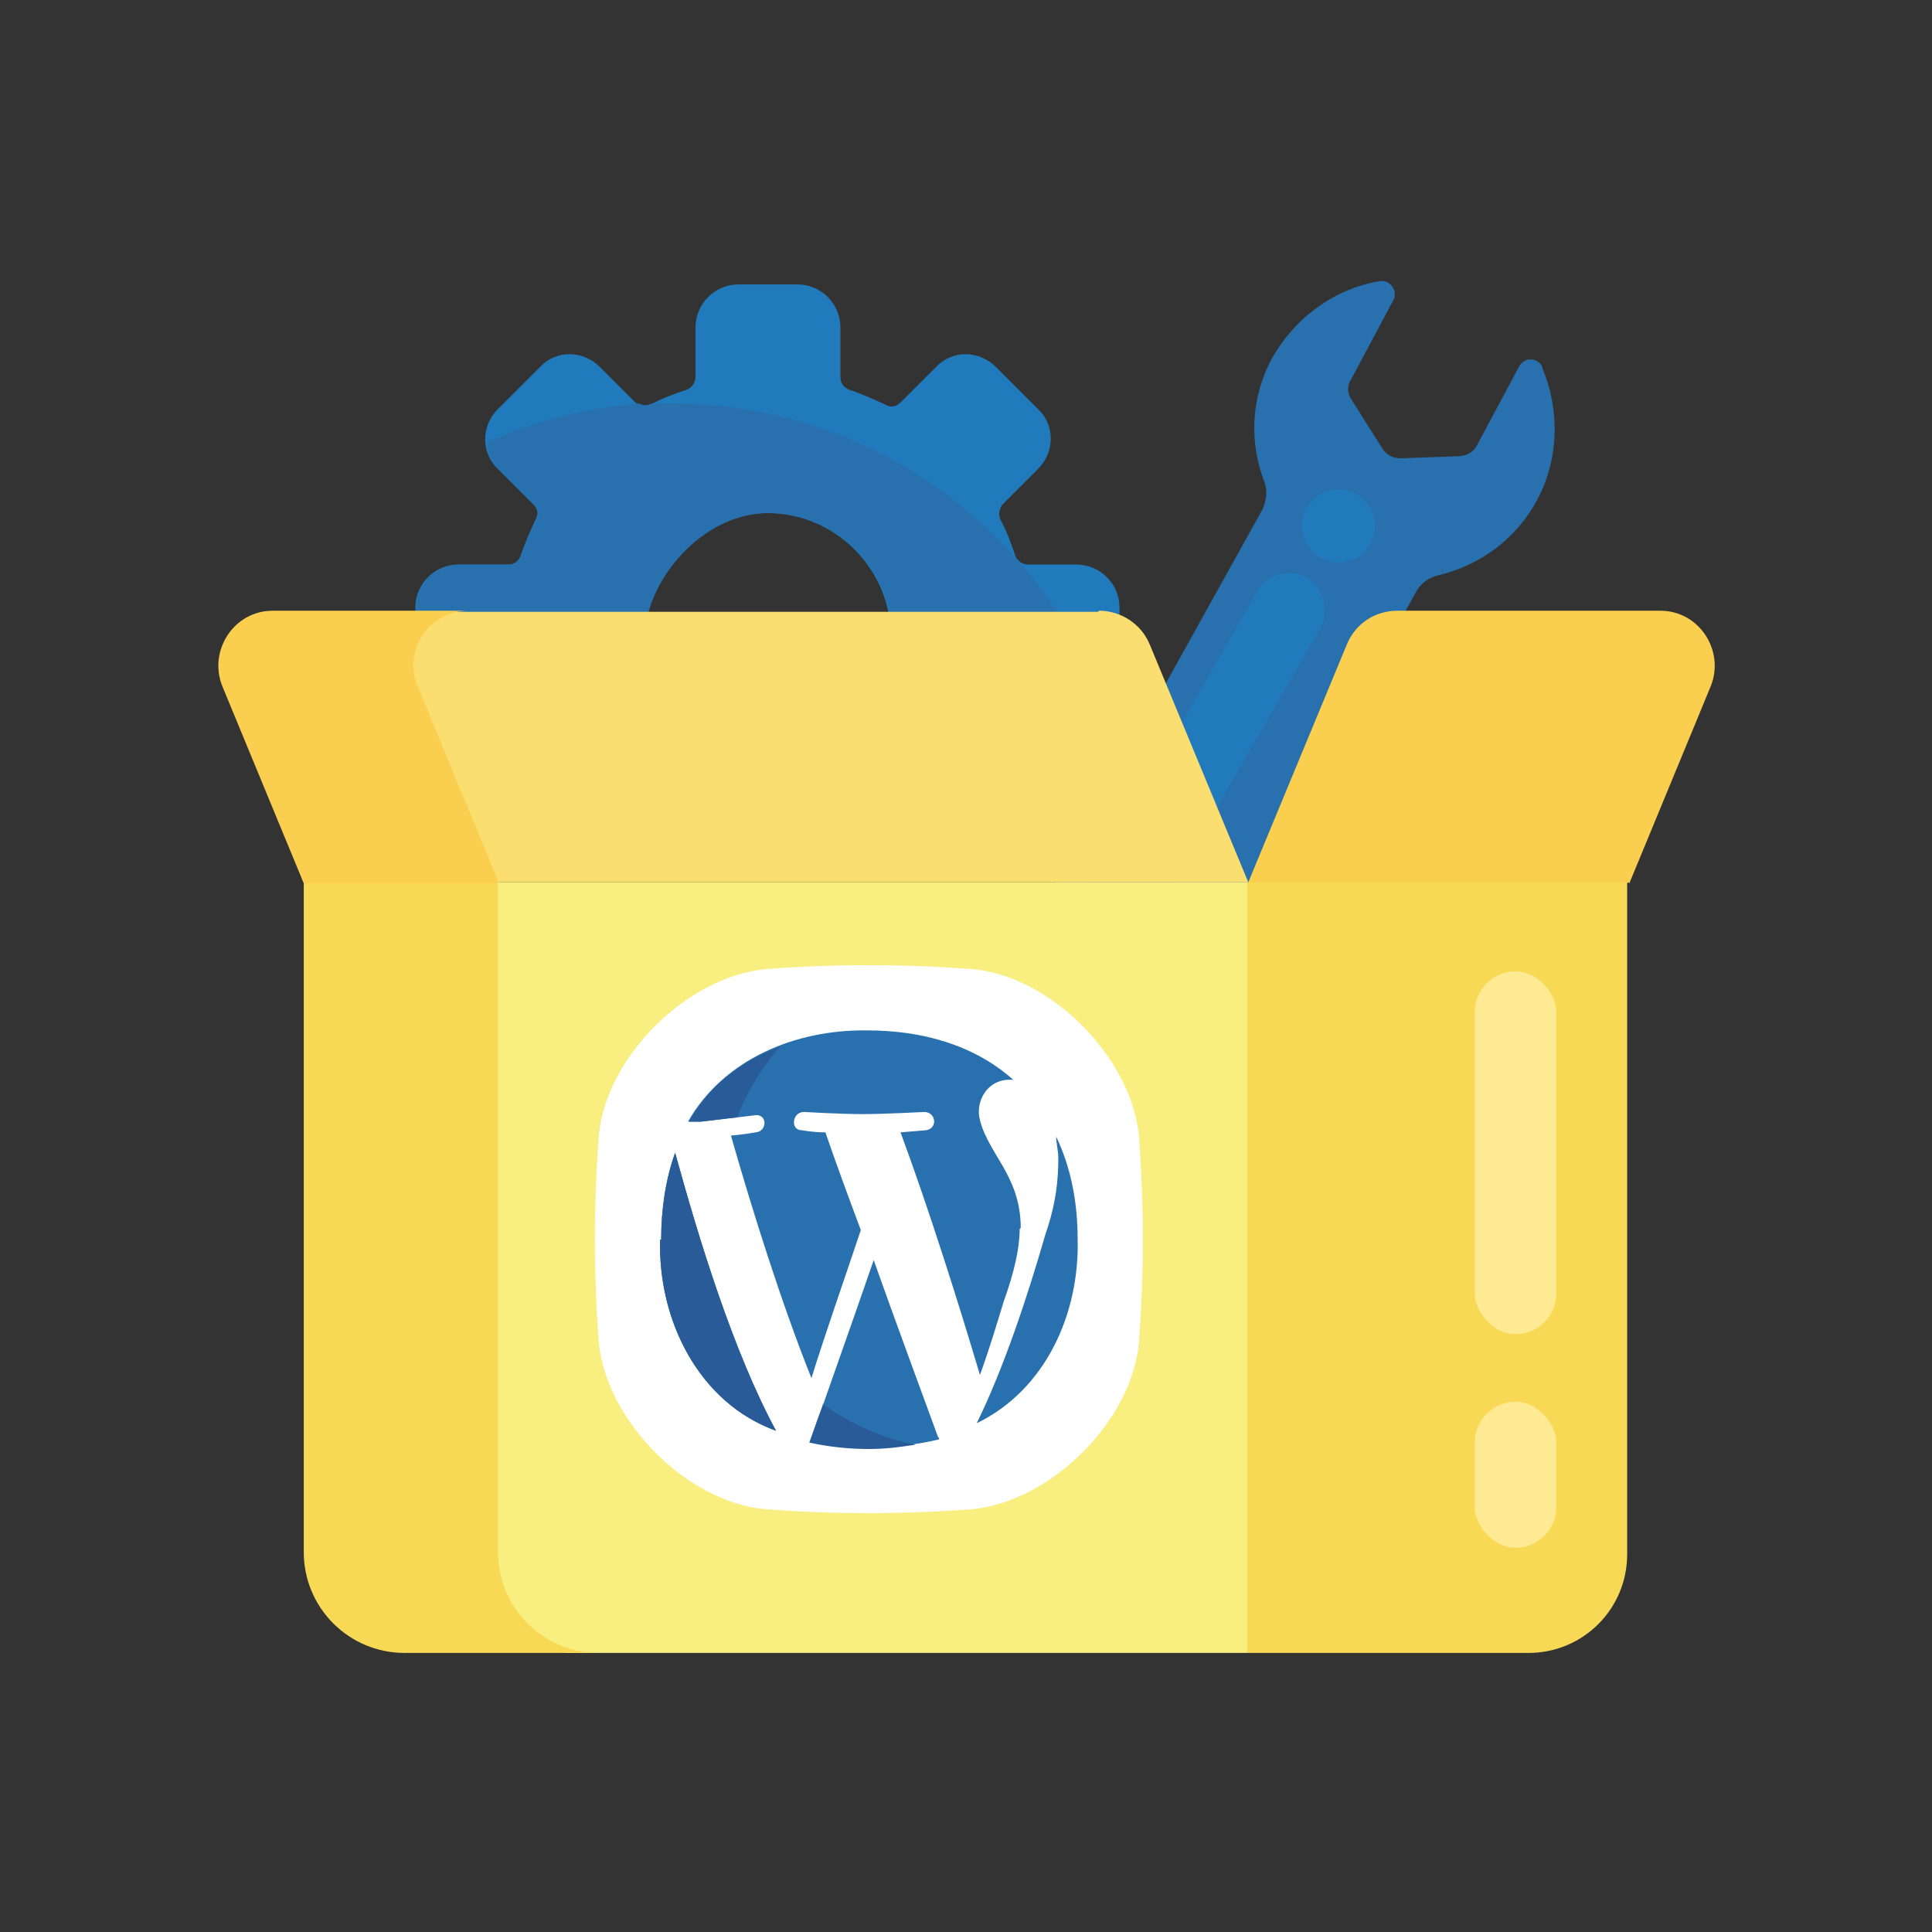 <?xml version="1.0" encoding="UTF-8"?>
<svg id="Layer_1" data-name="Layer 1" xmlns="http://www.w3.org/2000/svg" version="1.1" viewBox="0 0 180 180">
  <rect x="0" y="0" width="180" height="180" fill="#333333" stroke="none"/>
  <defs>
    <style>
      .cls-1 {
        fill: #207abc;
      }

      .cls-1, .cls-2, .cls-3, .cls-4, .cls-5, .cls-6, .cls-7, .cls-8, .cls-9 {
        stroke-width: 0px;
      }

      .cls-2 {
        fill: #2970ae;
      }

      .cls-3 {
        fill: #fade6f;
      }

      .cls-4 {
        fill: #f9ee80;
      }

      .cls-5 {
        fill: #ffea94;
      }

      .cls-6 {
        fill: #facf4f;
      }

      .cls-7 {
        fill: #f8d955;
      }

      .cls-8 {
        fill: #295b99;
      }

      .cls-9 {
        fill: #fff;
      }
    </style>
  </defs>
  <path class="cls-1" d="M100.4,52.6h-4.6c-.5,0-1-.3-1.2-.8-.4-1.2-.8-2.3-1.4-3.4-.2-.5-.1-1,.2-1.4l3.3-3.3c1.6-1.6,1.6-4.1,0-5.6l-3.9-3.9c-1.6-1.6-4.1-1.6-5.6,0l-3.3,3.3c-.4.4-.9.5-1.4.2-1.1-.5-2.2-1-3.4-1.4-.5-.2-.8-.6-.8-1.2v-4.6c0-2.2-1.8-4-4-4h-5.5c-2.2,0-4,1.8-4,4v4.6c0,.5-.3,1-.8,1.2-1.2.4-2.3.8-3.4,1.4-.5.2-1,.1-1.4-.2l-3.3-3.3c-1.6-1.6-4.1-1.6-5.6,0l-3.9,3.9c-1.6,1.6-1.6,4.1,0,5.6l3.3,3.3c.4.4.5.9.2,1.4-.5,1.1-1,2.2-1.4,3.4-.2.5-.6.8-1.2.8h-4.6c-2.2,0-4,1.8-4,4v5.5c0,2.2,1.8,4,4,4h4.6c.5,0,1,.3,1.2.8.4,1.1.8,2.2,1.3,3.2h17.7c-4.4-1.6-7.5-5.8-7.5-10.8s5.2-11.5,11.5-11.5,11.5,5.2,11.5,11.5-3.5,11.7-3.5,11.7c.5-1,14.7-3,15-4.1.2-.5.6-.8,1.2-.8h4.6c2.2,0,4-1.8,4-4v-5.5c0-2.2-1.8-4-4-4h0Z"/>
  <path class="cls-2" d="M94.6,66.9c.2-.5.6-.8,1.2-.8h4.6c.9,0,1.6-.3,2.3-.7-1.8-4.9-4.5-9.4-7.9-13.2,0,0,0,0,0,0-7.8-8.9-19.3-14.6-32-14.6s-1.3,0-1.9,0c0,0-.1,0-.2,0-.4.2-.8.2-1.1,0-5,.4-9.8,1.6-14.2,3.6,0,.9.4,1.8,1.1,2.5l3.3,3.3c.4.4.5.9.2,1.4-.5,1.1-1,2.2-1.4,3.4-.2.5-.6.8-1.2.8h-4.6c-2.2,0-4,1.8-4,4v5.5c0,2.2,1.8,4,4,4h4.6c.5,0,1,.3,1.2.8.4,1.1.8,2.2,1.3,3.2h17.7c-4.4-1.6-7.5-5.8-7.5-10.8s5.2-11.5,11.5-11.5,11.5,5.2,11.5,11.5-3.5,11.7-3.5,11.7c.5-1,14.7-3,15-4.1Z"/>
  <path class="cls-2" d="M143.7,34.2c-.4-.9-1.7-1-2.2,0l-3.9,7.3c-.3.6-1,1-1.7,1l-5.4.2c-.7,0-1.3-.3-1.7-.9l-2.9-4.6c-.4-.6-.4-1.3,0-1.9l3.9-7.3c.5-.9-.3-2-1.3-1.8-4.1.7-7.8,3.3-10,7.2-2,3.7-2.1,7.9-.7,11.5.3.8.2,1.8-.2,2.6l-24.9,44.8,12.9,10.4,26.3-47.5c.4-.8,1.2-1.4,2.1-1.6,3.8-.9,7.2-3.3,9.2-7,2.1-3.9,2.1-8.5.5-12.3h0Z"/>
  <rect class="cls-1" x="105.6" y="50.4" width="6.8" height="51" rx="3.4" ry="3.4" transform="translate(52.6 -44.3) rotate(30)"/>
  <g>
    <path class="cls-6" d="M151.7,82.2l-17.7,11.2-17.7-11.2,9.2-22.2c.8-1.9,2.6-3.1,4.7-3.1h24.5c3.6,0,6,3.7,4.7,7l-7.6,18.4Z"/>
    <path class="cls-3" d="M102.4,56.9c2,0,3.9,1.2,4.7,3.1l9.2,22.2H46.4l-7.4-1.9-5.9-13.6,6.3-9.7h62.9Z"/>
    <path class="cls-6" d="M43.5,56.9h-18.1c-3.6,0-6,3.7-4.7,7l7.6,18.4,9.5,7,8.7-7-7.6-18.4c-1.4-3.3,1.1-7,4.7-7h0Z"/>
    <path class="cls-7" d="M142.5,154h-26.3l-21.8-37.5,21.8-34.3h35.4v62.6c0,5.1-4.1,9.2-9.2,9.2Z"/>
    <path class="cls-4" d="M46.4,82.2h69.8v71.8h-63.5c0,0-18.7-5.6-18.7-5.6l2-32.5,10.3-33.6Z"/>
    <path class="cls-7" d="M46.4,144.6v-62.3h-18.1v62.3c0,5.2,4.2,9.4,9.4,9.4h18.1c-5.2,0-9.4-4.2-9.4-9.4h0Z"/>
  </g>
  <g>
    <path class="cls-9" d="M90.7,140.6c-6.5.5-13,.5-19.5,0-7.2-.7-14.6-8.1-15.4-15.4-.5-6.5-.5-13,0-19.5.7-7.2,8.1-14.6,15.4-15.4,6.5-.5,13-.5,19.5,0,7.2.7,14.6,8.1,15.4,15.4.5,6.5.5,13,0,19.5-.7,7.2-8.1,14.6-15.4,15.4Z"/>
    <path class="cls-2" d="M61.5,115.5c-.2,7.5,3.6,15.2,10.8,17.8-4-7.4-7.2-17.9-9.4-25.9-.9,2.5-1.3,5.3-1.3,8.1ZM95.1,114.4c0-2.6-.9-4.4-1.7-5.8-1-1.7-2-3.2-2.2-4.8-.1-1.8,1.2-3.3,3-3.2,0,0,.2,0,.2,0-3.7-3.3-8.6-4.6-13.6-4.6-6.7-.1-13.4,2.7-16.7,8.5.4,0,.8,0,1.2,0,1.8-.2,5.1-.6,5.1-.6,1.1-.1,1.1,1.5,0,1.6,0,0-1.1.2-2.3.3,2,7,4.7,15.6,7.5,22.6,1.3-4.2,3-9,4.6-13.8-1.2-3.2-2.3-6.2-3.3-9.1-1.2,0-2.2-.2-2.2-.2-1.1,0-.9-1.7.2-1.7,0,0,3.5.2,5.5.2s5.7-.2,5.7-.2c1.1,0,1.3,1.5.2,1.7,0,0-1.2.1-2.4.2,2.7,7.3,5.4,15.9,7.4,22.6.8-2.2,1.5-4.5,2.2-6.8,1-2.8,1.5-5,1.5-6.8ZM81.4,117.4c-2.2,6.4-4.4,12.5-5.9,16.9,1.8.4,3.7.6,5.5.6s4.5-.3,6.5-.8c0,0,0-.2-.1-.2-1.6-4.4-3.8-10.3-6-16.5ZM98.4,105.9c0,.6.2,1.3.2,2,0,2-.2,4.2-1.2,7.1-1.7,5.9-3.9,12.5-6.4,17.6,6.4-3.1,9.6-10.2,9.4-17.2,0-3.3-.6-6.6-2-9.5Z"/>
    <path class="cls-8" d="M65.4,104.5c-.3,0-.7,0-1.2,0,1.9-3.4,5-5.7,8.5-7-1.7,1.9-3.1,4.2-4,6.6-1.1.1-2.4.3-3.4.4ZM61.5,115.5c-.2,7.5,3.6,15.2,10.8,17.8-4-7.4-7.2-17.9-9.4-25.9-.9,2.5-1.3,5.3-1.3,8.1ZM76.7,130.8c-.5,1.3-.9,2.5-1.3,3.6,1.8.4,3.7.6,5.5.6s3-.2,4.4-.4c-3.2-.6-6.1-2-8.7-3.8Z"/>
  </g>
  <rect class="cls-5" x="137.4" y="90.5" width="7.6" height="33.8" rx="3.8" ry="3.8"/>
  <rect class="cls-5" x="137.4" y="130.6" width="7.6" height="13.6" rx="3.8" ry="3.8"/>
  <circle class="cls-1" cx="124.7" cy="49" r="3.4"/>
</svg>